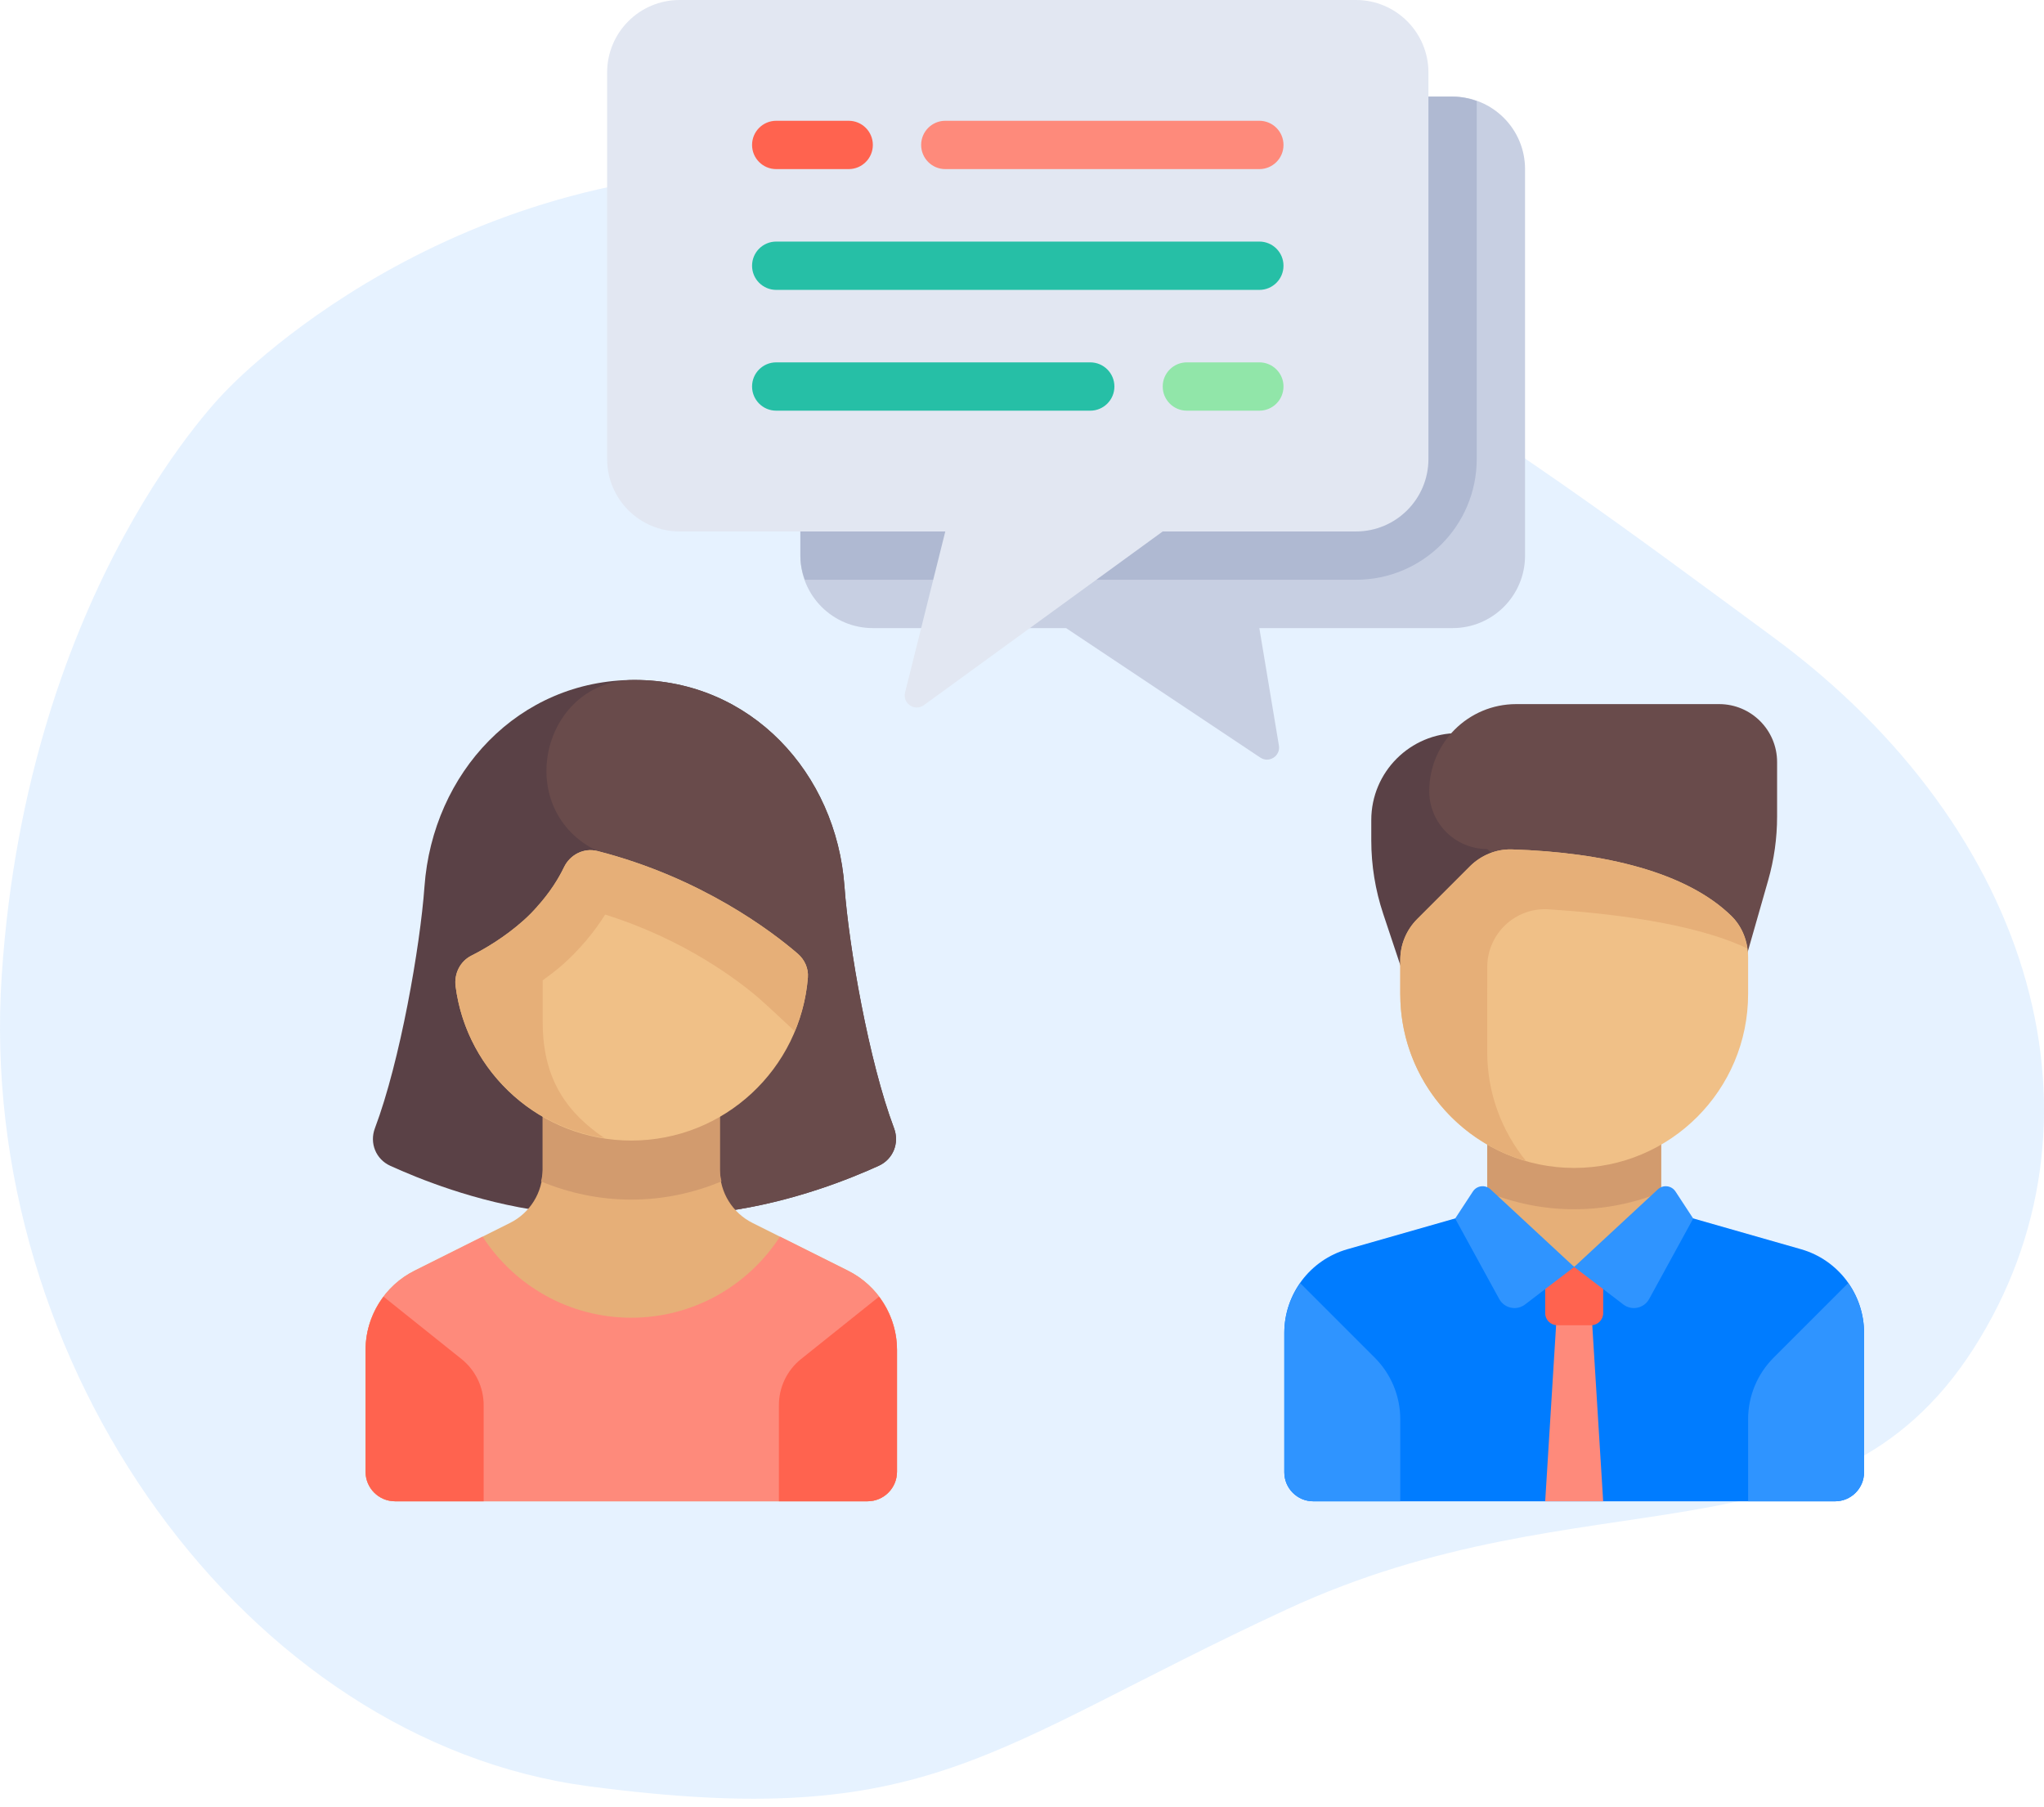<?xml version="1.0" encoding="UTF-8"?> <svg xmlns="http://www.w3.org/2000/svg" width="207" height="183" viewBox="0 0 207 183" fill="none"> <path opacity="0.1" d="M22.9 39.566C22.9 39.566 45.586 15.114 82.842 17.343C120.099 19.573 152.624 44.723 179.492 64.462C206.361 84.2 214.377 113.939 199.851 136.592C185.326 159.245 160.72 148.869 130.26 163C99.8 177.131 94.201 185.47 59.607 180.887C25.014 176.304 -2.449 138.352 0.174 98.794C2.797 59.237 22.9 39.566 22.9 39.566Z" fill="#007CFF"></path> <g clip-path="url(#clip0)"> <path d="M147.106 9.786H88.394C84.341 9.786 81.055 13.072 81.055 17.125V56.267C81.055 60.32 84.341 63.605 88.394 63.605H107.965L127.633 76.717C128.524 77.311 129.694 76.555 129.518 75.499L127.536 63.605H147.106C151.16 63.605 154.445 60.32 154.445 56.267V17.125C154.445 13.072 151.16 9.786 147.106 9.786Z" fill="#C7CFE2"></path> <path d="M81.055 17.123V56.264C81.055 57.127 81.231 57.942 81.504 58.711H137.321C144.076 58.711 149.552 53.235 149.552 46.479V10.234C148.783 9.961 147.968 9.784 147.106 9.784H88.394C84.341 9.784 81.055 13.07 81.055 17.123Z" fill="#AFB9D2"></path> <path d="M90.542 114.252C87.987 107.482 85.961 95.844 85.523 89.785C84.691 78.255 76.001 68.856 64.255 68.856C52.509 68.856 43.82 78.255 42.987 89.785C42.55 95.844 40.523 107.482 37.968 114.252C37.405 115.745 38.055 117.39 39.525 118.057C42.263 119.297 48.1 121.728 55.141 122.675H73.37C80.378 121.726 86.256 119.294 88.986 118.057C90.456 117.39 91.106 115.745 90.542 114.252Z" fill="#5A4146"></path> <path d="M88.986 118.057C90.456 117.391 91.106 115.745 90.542 114.252C87.987 107.482 85.961 95.844 85.523 89.785C84.691 78.255 76.001 68.856 64.255 68.856C64.225 68.856 64.196 68.856 64.166 68.856C55.154 68.892 51.969 81.184 59.727 85.771C60.194 86.046 60.492 86.179 60.492 86.179L67.287 122.675H73.37C80.378 121.726 86.256 119.294 88.986 118.057Z" fill="#694B4B"></path> <path d="M85.882 128.677L76.206 123.84C74.18 122.826 72.9 120.756 72.9 118.49L72.901 109.52H54.961V118.491C54.961 120.756 53.681 122.826 51.655 123.839L41.979 128.677C38.941 130.197 37.021 133.303 37.021 136.7V149.04C37.021 150.692 38.36 152.03 40.011 152.03H87.851C89.502 152.03 90.841 150.691 90.841 149.04V136.7C90.841 133.303 88.921 130.197 85.882 128.677Z" fill="#E6AF78"></path> <path d="M63.931 121.48C67.151 121.48 70.234 120.816 73.061 119.635C72.987 119.258 72.901 118.883 72.901 118.49L72.901 109.52H54.961V118.491C54.961 118.886 54.875 119.262 54.8 119.641C57.629 120.816 60.711 121.48 63.931 121.48Z" fill="#D29B6E"></path> <path d="M85.882 128.677L78.989 125.231C75.793 130.166 70.249 133.44 63.931 133.44C57.613 133.44 52.069 130.166 48.873 125.23L41.98 128.677C38.941 130.197 37.022 133.303 37.022 136.7V149.041C37.022 150.692 38.361 152.031 40.012 152.031H87.851C89.502 152.031 90.841 150.692 90.841 149.041V136.7C90.841 133.303 88.921 130.197 85.882 128.677Z" fill="#FE8A7B"></path> <path d="M63.931 115.5C54.81 115.5 47.279 108.693 46.14 99.882C45.975 98.606 46.589 97.354 47.738 96.774C49.114 96.079 51.115 94.909 53.03 93.2C55.163 91.297 56.414 89.29 57.121 87.817C57.73 86.548 59.129 85.831 60.492 86.178C71.02 88.863 78.187 94.34 80.787 96.576C81.485 97.177 81.888 98.062 81.816 98.98C81.091 108.224 73.361 115.5 63.931 115.5Z" fill="#F0C087"></path> <path d="M80.787 96.576C78.187 94.34 71.02 88.863 60.492 86.178C59.129 85.831 57.73 86.548 57.121 87.817C56.586 88.933 55.702 90.354 54.389 91.805C54.389 91.809 54.388 91.812 54.387 91.815C53.98 92.277 53.546 92.74 53.03 93.2C51.115 94.909 49.115 96.08 47.738 96.774C46.589 97.354 45.975 98.606 46.14 99.883C47.163 107.796 53.355 114.047 61.211 115.248C57.631 112.813 54.961 109.511 54.961 103.541V99.277C55.64 98.776 56.324 98.275 57.012 97.662C58.674 96.179 60.124 94.463 61.288 92.617C69.341 95.13 74.801 99.316 76.871 101.096C77.438 101.593 78.844 102.888 80.489 104.432C81.197 102.729 81.665 100.901 81.816 98.98C81.888 98.062 81.485 97.177 80.787 96.576Z" fill="#E6AF78"></path> <path d="M38.844 131.31C37.692 132.838 37.021 134.714 37.021 136.7V149.04C37.021 150.692 38.36 152.03 40.011 152.03H48.981V142.294C48.981 140.477 48.155 138.759 46.737 137.624L38.844 131.31Z" fill="#FF634F"></path> <path d="M89.018 131.31C90.169 132.838 90.841 134.714 90.841 136.7V149.04C90.841 150.692 89.502 152.03 87.851 152.03H78.881V142.294C78.881 140.477 79.707 138.759 81.125 137.624L89.018 131.31Z" fill="#FF634F"></path> <path d="M138.872 83.044V85.105C138.872 87.629 139.279 90.136 140.077 92.531L144.743 106.529H153.55V74.238H147.679C142.815 74.238 138.872 78.181 138.872 83.044Z" fill="#5A4146"></path> <path d="M179.067 89.142L174.099 106.529L150.614 85.98C147.371 85.98 144.743 83.351 144.743 80.108C144.743 75.245 148.686 71.302 153.549 71.302H174.099C177.341 71.302 179.97 73.93 179.97 77.173V82.69C179.97 84.872 179.666 87.044 179.067 89.142Z" fill="#694B4B"></path> <path d="M168.227 115.336H150.613V128.328H168.227V115.336Z" fill="#E6AF78"></path> <path d="M150.614 120.728C153.337 121.834 156.306 122.457 159.421 122.457C162.536 122.457 165.505 121.835 168.228 120.728V115.336H150.614V120.728Z" fill="#D29B6E"></path> <path d="M182.39 126.503L168.227 122.457L159.421 128.301L150.614 122.457L136.452 126.504C132.672 127.584 130.065 131.04 130.065 134.972V149.095C130.065 150.717 131.379 152.031 133.001 152.031H185.841C187.463 152.031 188.777 150.717 188.777 149.095V134.972C188.777 131.039 186.171 127.584 182.39 126.503Z" fill="#007CFF"></path> <path d="M162.356 152.031H156.485L157.953 128.329H160.889L162.356 152.031Z" fill="#FE8A7B"></path> <path d="M159.421 118.272C149.693 118.272 141.808 110.386 141.808 100.658V97.219C141.808 95.662 142.426 94.168 143.527 93.067L148.85 87.744C149.978 86.617 151.519 85.969 153.112 86.019C162.496 86.315 170.803 88.325 175.343 92.76C176.454 93.846 177.035 95.364 177.035 96.918V100.658C177.035 110.386 169.149 118.272 159.421 118.272Z" fill="#F0C087"></path> <path d="M150.615 97.946C150.615 94.559 153.458 91.867 156.838 92.083C162.765 92.461 171.558 93.451 176.954 96.047C176.777 94.808 176.245 93.639 175.344 92.758C170.803 88.323 162.497 86.313 153.113 86.017L153.112 86.017L153.112 86.017C151.519 85.967 149.978 86.615 148.85 87.742L143.527 93.066C142.426 94.166 141.807 95.66 141.807 97.217V100.657C141.807 108.689 147.19 115.452 154.541 117.57C152.094 114.551 150.614 110.719 150.614 106.528L150.615 97.946Z" fill="#E6AF78"></path> <path d="M141.808 143.718C141.808 141.383 140.88 139.143 139.228 137.491L131.672 129.934C130.662 131.378 130.065 133.116 130.065 134.971V149.095C130.065 150.716 131.379 152.031 133.001 152.031H141.807V143.718H141.808Z" fill="#2F94FF"></path> <path d="M177.035 143.718C177.035 141.383 177.963 139.143 179.614 137.491L187.171 129.934C188.181 131.378 188.777 133.116 188.777 134.971V149.095C188.777 150.716 187.463 152.031 185.842 152.031H177.035V143.718H177.035Z" fill="#2F94FF"></path> <path d="M161.133 134.2H157.708C157.033 134.2 156.485 133.652 156.485 132.977V128.329H162.357V132.977C162.356 133.652 161.809 134.2 161.133 134.2Z" fill="#FF634F"></path> <path d="M159.421 128.3L154.445 132.101C153.588 132.756 152.349 132.493 151.831 131.547L147.368 123.396L149.164 120.655C149.563 120.048 150.412 119.944 150.945 120.438L159.421 128.3Z" fill="#2F94FF"></path> <path d="M159.421 128.3L164.397 132.101C165.254 132.756 166.493 132.493 167.011 131.547L171.474 123.396L169.678 120.655C169.279 120.048 168.43 119.944 167.897 120.438L159.421 128.3Z" fill="#2F94FF"></path> <path d="M137.321 0H68.824C64.77 0 61.485 3.286 61.485 7.339V46.48C61.485 50.533 64.77 53.819 68.824 53.819H95.733L91.657 70.124C91.38 71.233 92.639 72.082 93.563 71.41L117.75 53.819H137.321C141.374 53.819 144.66 50.533 144.66 46.48V7.339C144.66 3.286 141.374 0 137.321 0Z" fill="#E2E7F2"></path> <path d="M85.948 17.124H78.609C77.257 17.124 76.163 16.029 76.163 14.677C76.163 13.326 77.257 12.231 78.609 12.231H85.948C87.3 12.231 88.395 13.326 88.395 14.677C88.395 16.029 87.3 17.124 85.948 17.124Z" fill="#FF634F"></path> <path d="M127.536 17.124H95.733C94.381 17.124 93.287 16.029 93.287 14.677C93.287 13.326 94.381 12.231 95.733 12.231H127.536C128.888 12.231 129.982 13.326 129.982 14.677C129.982 16.029 128.888 17.124 127.536 17.124Z" fill="#FE8A7B"></path> <path d="M127.536 29.356H78.609C77.257 29.356 76.163 28.261 76.163 26.909C76.163 25.558 77.257 24.463 78.609 24.463H127.536C128.888 24.463 129.982 25.558 129.982 26.909C129.982 28.261 128.888 29.356 127.536 29.356Z" fill="#26BFA6"></path> <path d="M110.411 41.588H78.609C77.257 41.588 76.163 40.492 76.163 39.141C76.163 37.79 77.257 36.695 78.609 36.695H110.411C111.764 36.695 112.858 37.79 112.858 39.141C112.858 40.492 111.764 41.588 110.411 41.588Z" fill="#26BFA6"></path> <path d="M127.536 41.588H120.197C118.845 41.588 117.75 40.492 117.75 39.141C117.75 37.79 118.845 36.695 120.197 36.695H127.536C128.888 36.695 129.982 37.79 129.982 39.141C129.982 40.492 128.888 41.588 127.536 41.588Z" fill="#91E6A9"></path> </g> <defs> <clipPath id="clip0"> <rect width="38" height="38" fill="white" transform="translate(36.884) scale(4.001)"></rect> </clipPath> </defs> </svg> 